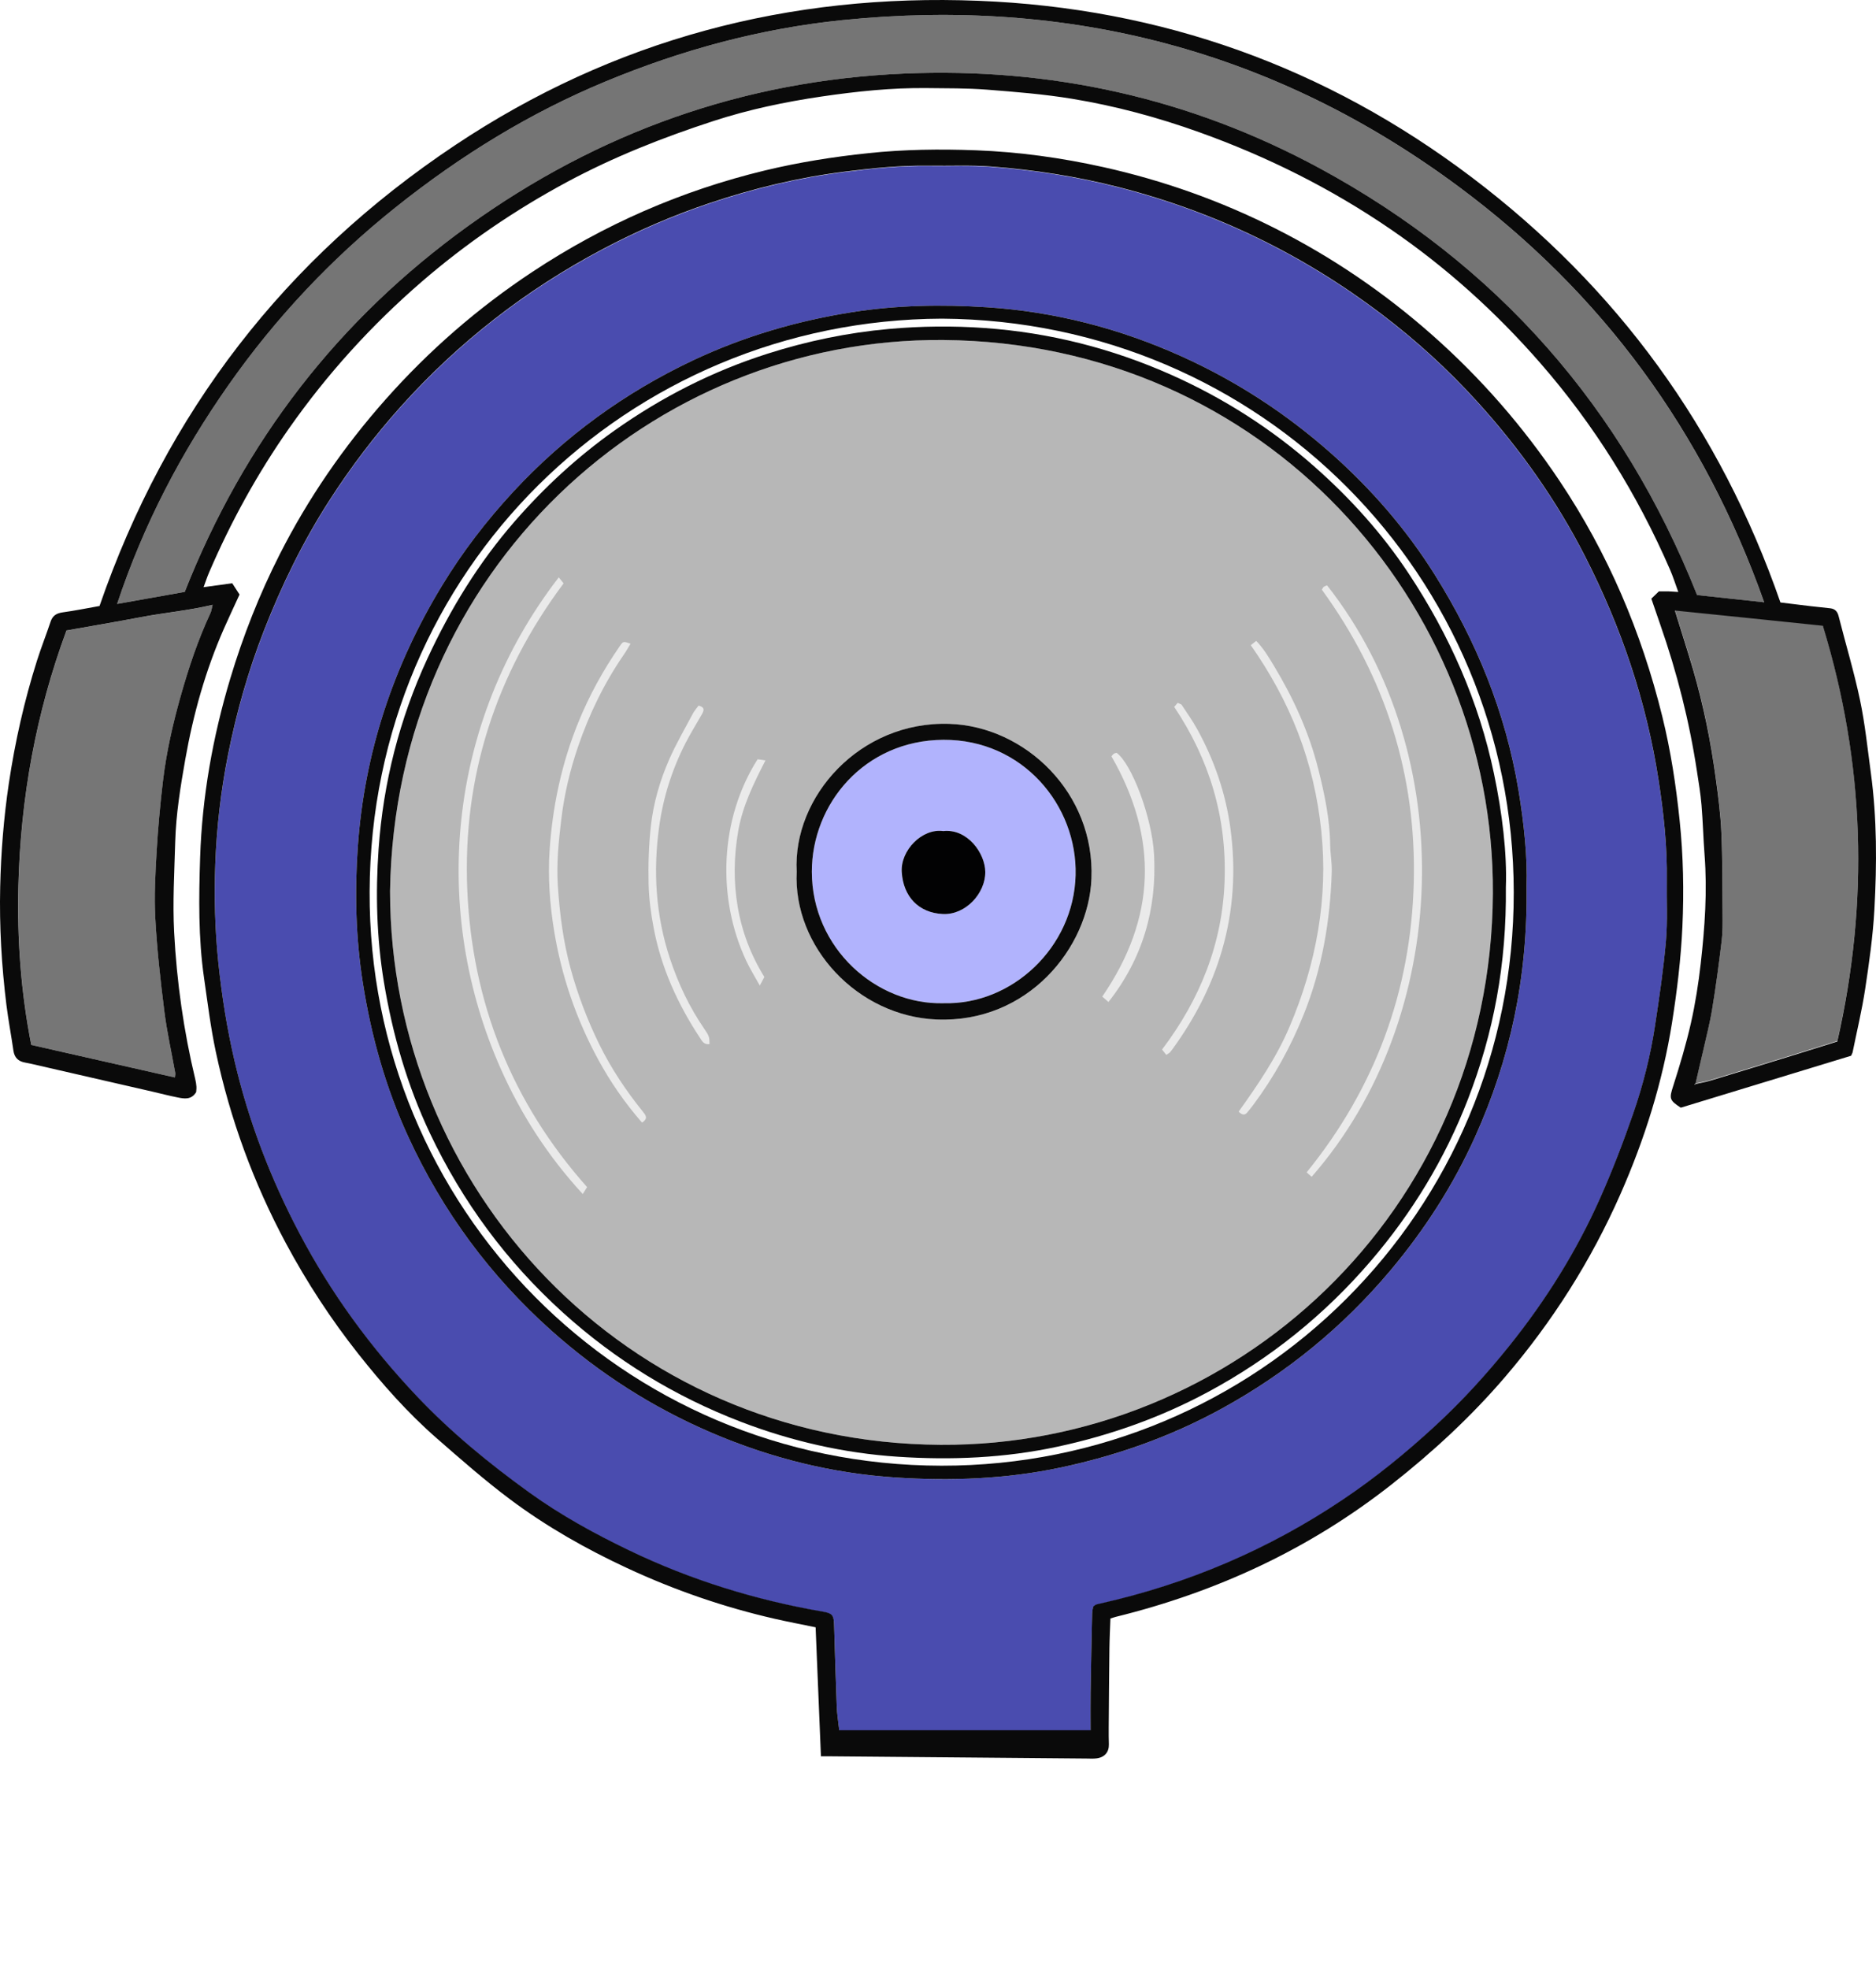 <?xml version="1.0" encoding="UTF-8"?><svg xmlns="http://www.w3.org/2000/svg" viewBox="0 0 800 839.22"><defs><style>.g{fill:#b7b7b7;}.h{fill:#020203;}.i{fill:#0a0a0a;}.j{fill:#767676;}.k{fill:#eaeaea;}.l{fill:#757575;}.m{fill:#4a4caf;}.n{fill:#b1b3fd;}</style></defs><g id="a"><path class="m" d="M466.19,684.97c-.15,.95-.43,1.94-.45,2.95-.25,11.28-.49,22.55-.66,33.83-.08,5.26-.01,10.51-.01,15.94h-107.19c-.4-3.66-.92-6.79-1.04-9.93-.45-11.71-.78-23.42-1.14-35.13-.12-3.96-.83-4.78-4.7-5.45-28.73-4.96-56.33-13.46-82.65-26.12-14.83-7.13-29.21-15.03-42.56-24.64-17.15-12.35-33.46-25.73-48.03-41.11-19.77-20.87-36.58-43.86-50-69.33-12.29-23.33-21.67-47.72-27.69-73.39-3.24-13.82-5.46-27.8-6.94-41.94-1.47-14.03-1.83-28.07-1.32-42.1,.56-15.63,2.36-31.18,5.42-46.56,3.6-18.14,8.63-35.86,15.36-53.1,7.53-19.3,16.57-37.84,27.79-55.29,9.13-14.21,19.3-27.62,30.58-40.19,24.63-27.45,53.28-49.71,85.87-66.98,14.8-7.84,30.11-14.45,45.97-19.78,18.63-6.25,37.66-10.83,57.19-13.31,12.07-1.53,24.13-2.75,36.31-2.57,8.76,.13,17.55-.3,26.27,.35,18.54,1.39,36.88,4.26,54.92,8.9,40.85,10.51,78.05,28.52,111.64,54,14.87,11.28,28.61,23.83,41.13,37.66,17.98,19.87,33.39,41.57,45.61,65.47,15.45,30.22,26.24,61.96,31.43,95.56,2.19,14.19,3.73,28.43,3.5,42.82-.14,8.61,.38,17.27-.37,25.82-1.06,12.07-2.84,24.08-4.66,36.07-1.94,12.76-5.1,25.29-9.32,37.46-4.22,12.16-8.85,24.23-14.08,35.99-10.05,22.61-23.1,43.48-38.57,62.79-9.81,12.24-20.35,23.8-31.92,34.46-12.33,11.35-25.29,21.91-39.15,31.22-31.71,21.3-66.34,36.04-103.66,44.39-.57,.13-1.15,.24-1.7,.43-.26,.09-.47,.34-1.17,.86Zm184.8-307.09c.43-12.04-1.03-26.56-3.44-41.04-5.52-33.17-17.99-63.64-35.78-91.97-12.07-19.22-26.84-36.25-43.82-51.34-19.32-17.17-40.71-31.11-64.31-41.72-26.32-11.84-53.9-18.94-82.6-20.82-19.27-1.26-38.62-.94-57.87,2.12-23.47,3.73-46,10.32-67.46,20.43-29.23,13.77-54.93,32.42-76.92,56.2-11.39,12.32-21.51,25.51-30.24,39.84-20.88,34.29-33.16,71.41-35.95,111.4-1.35,19.27-.9,38.62,2.12,57.86,3.59,22.88,9.81,44.93,19.48,65.93,14.6,31.7,34.95,59.24,61.01,82.51,20.41,18.22,43.17,32.75,68.33,43.52,25.13,10.76,51.38,17.3,78.59,19.05,23.42,1.5,46.85,.65,69.98-4.22,24.12-5.08,47.12-13.22,68.72-25.06,27.8-15.23,51.98-34.97,72.36-59.3,14.49-17.3,26.6-36.15,35.87-56.71,14.89-33.04,22.45-67.7,21.94-106.68Z"/></g><g id="b"><path class="g" d="M166.33,379.82c2.11-136.84,111.49-235.91,235.97-234.89,137.39,1.13,235,112.41,234.32,235.9-.75,136.31-110.66,235.84-235.56,235.07-135.02-.83-234.73-109.92-234.73-236.09Zm173.42-8.27c-1.57,32.19,26.06,61.66,59.67,63.05,38.82,1.6,64.84-30.46,66.03-60.06,1.48-36.53-28.26-64.92-60.62-65.97-38.11-1.24-66.81,31.02-65.08,62.98Z"/></g><g id="c"><path class="l" d="M78.78,252.31c-9.09,1.62-18.54,3.31-28.85,5.14,11.28-33.93,27.36-64.61,47.45-93.24,20.17-28.74,44.04-54.08,71.48-75.95,27.4-21.85,57.01-40.11,89.49-53.58,32.42-13.44,65.99-22.55,100.87-26.1,96.64-9.85,184.68,13,262.92,71.1,61.23,45.47,104.41,104.4,130.16,177.09-10.05-1.08-19.3-2.08-28.6-3.08-31.86-80.04-85.23-140.92-160.92-181.92-55.31-29.97-114.67-43.05-177.34-40.38-68.3,2.91-130.28,24.99-185.68,64.86-55.44,39.89-95.66,91.89-120.99,156.08Z"/><path class="j" d="M723,461.84c1.05-4.52,2.14-9.04,3.16-13.57,1.38-6.12,2.98-12.21,3.99-18.39,1.58-9.65,2.87-19.35,4.05-29.05,.46-3.76,.42-7.6,.39-11.41-.09-11.58-.02-23.16-.52-34.72-.33-7.72-1.34-15.42-2.38-23.09-2.12-15.62-5.22-31.06-9.63-46.21-2.4-8.26-5.06-16.45-7.82-25.36,21.15,2.1,41.94,4.33,63.1,6.49,17.93,58.61,19.76,117.51,6.16,177.23-6.24,1.95-12.35,3.89-18.47,5.77-11.86,3.65-23.71,7.3-35.59,10.89-2.09,.63-4.26,.98-6.39,1.46l-.04-.05Z"/><path class="j" d="M28.36,268.77c11.01-1.96,21.24-3.67,31.43-5.62,10.08-1.93,20.33-2.78,30.91-5.32-.42,1.64-.51,2.62-.9,3.46-5.34,11.44-9.32,23.39-12.74,35.5-3.34,11.83-6.07,23.82-7.53,36.04-1.19,10.01-2.13,20.06-2.71,30.12-.55,9.49-1.09,19.06-.57,28.53,.74,13.25,2.21,26.48,3.86,39.66,1.11,8.83,3.09,17.55,4.66,26.33,.07,.4-.07,.84-.18,1.85-20.31-4.6-40.47-9.16-61.24-13.87-4.4-22.34-6.05-44.99-5.49-67.8,.93-37.41,7.51-73.77,20.51-108.87Z"/></g><g id="d"><path class="n" d="M402.38,427.65c-28.66,.77-56.15-23.4-56.18-56.03-.03-28.86,22.35-56.06,56.1-56.26,33.76-.2,57.16,27.92,56.38,57.71-.8,30.76-27.13,55.4-56.3,54.57Zm-.14-73.37c-9.04-1.27-18.28,8.24-17.71,17.46,.66,10.51,7.21,17.38,17.49,17.89,9.8,.48,18.19-8.89,18.13-17.9-.05-8.02-7.63-18.57-17.92-17.45Z"/></g><g id="e"><path class="k" d="M238.28,246.11c.82,1.02,1.42,1.77,2.06,2.57-29.01,38.89-43.13,82.57-41.07,130.71,2.05,47.86,18.85,90.41,51.08,126.65-.55,.88-1.03,1.66-1.84,2.96-14.8-16.06-26.23-33.78-34.9-53.24-29.82-66.9-23.39-147.38,24.67-209.65Z"/><path class="k" d="M559.34,501.65c-.73-.64-1.24-1.1-2.13-1.89,29.2-35.99,44.44-77.31,45.67-123.34,1.23-45.93-12.06-87.75-39.17-125.02,.29-.5,.43-.96,.74-1.19,.43-.33,.99-.48,1.46-.68,57.22,72.72,52.68,184.48-6.57,252.12Z"/><path class="k" d="M273.8,478.57c-7.32-8.4-13.46-17.27-18.65-26.8-9.4-17.25-15.69-35.62-18.85-54.96-1.84-11.26-2.69-22.69-1.94-34.12,1.23-18.78,5.07-37.02,12.16-54.53,4.7-11.6,10.68-22.47,17.79-32.74,1.47-2.13,1.54-2.08,4.59-1.02-.94,1.53-1.74,3.02-2.7,4.4-8.47,12.25-14.92,25.52-19.73,39.58-3.41,9.98-5.82,20.19-7.09,30.69-1.15,9.45-2.12,18.93-1.5,28.42,.78,12.09,2.33,24.11,5.57,35.86,3.01,10.9,7.03,21.44,11.97,31.56,5.08,10.41,11.52,20.04,18.8,29.07,1.21,1.5,2.24,2.84-.43,4.57Z"/><path class="k" d="M533.37,275.04c.93-.74,1.46-1.16,2.32-1.85,3.21,3.31,5.42,7.09,7.65,10.79,8.29,13.74,14.89,28.26,18.82,43.85,2.68,10.63,4.94,21.36,5.08,32.42,.05,3.79,.8,7.59,.68,11.36-.67,20.9-4.1,41.24-11.94,60.79-5.55,13.84-12.67,26.72-21.57,38.64-.79,1.06-1.63,2.07-2.46,3.1-1.03,1.27-2.13,1.39-3.75-.27,8.17-11.4,16.12-23.03,21.7-36.14,5.66-13.29,9.81-26.92,12.19-41.14,2.35-14.07,2.84-28.23,1.36-42.37-1.49-14.29-4.69-28.27-9.87-41.73-5.12-13.29-11.96-25.7-20.2-37.47Z"/><path class="k" d="M497.33,449.68c-.68-.87-1.18-1.51-1.78-2.28,16.21-21.43,25.77-45.15,26.67-72.1,.9-26.89-6.39-51.41-21.49-73.95l1.48-1.74c.98,.48,1.51,.57,1.71,.87,2.24,3.42,4.64,6.76,6.61,10.34,7.26,13.2,12.14,27.27,14.16,42.2,2.38,17.58,1.38,34.99-3.6,52.11-4.42,15.22-11.63,29.02-20.88,41.81-.43,.59-.86,1.19-1.36,1.72-.29,.31-.71,.49-1.53,1.03Z"/><path class="k" d="M302.58,445.08c-2.35,.32-3.14-1.19-4-2.51-9.46-14.32-16.51-29.7-19.76-46.62-1.21-6.29-2.08-12.72-2.23-19.11-.19-8.18,.06-16.42,.95-24.55,1.08-9.92,3.86-19.55,7.89-28.68,2.95-6.68,6.64-13.03,10.08-19.49,.66-1.24,1.64-2.3,2.4-3.35,2.91,.8,2.23,2.26,1.36,3.78-2.32,4.07-4.8,8.06-6.94,12.23-5.72,11.17-9.48,23.06-11.21,35.42-2.67,19.07-1.53,37.99,4.56,56.38,3.52,10.61,8.24,20.68,14.61,29.93,2.13,3.09,2.21,3.52,2.29,6.57Z"/><path class="k" d="M473.97,322.41c.41-.45,.65-.85,1-1.08,.35-.23,.8-.29,1.17-.41,6.45,4.57,15.22,27.65,16.01,43.64,1.14,23-4.79,43.93-19.46,62.59-1.08-.95-1.86-1.64-2.64-2.32,22.97-33.44,24.04-67.37,3.92-102.42Z"/><path class="k" d="M325.95,416.48c-.5,.94-1.01,1.9-1.94,3.66-2.16-3.91-4.16-7.09-5.74-10.46-12.72-27.03-11.31-60.68,4.8-86.01,.76,.11,1.66,.24,3.35,.48-5.09,9.92-9.76,19.44-11.61,30.08-1.88,10.79-2.05,21.57-.23,32.28,1.8,10.58,5.57,20.58,11.37,29.97Z"/></g><g id="f"><path class="h" d="M402.24,354.28c10.29-1.12,17.87,9.43,17.92,17.45,.06,9.01-8.33,18.38-18.13,17.9-10.28-.5-16.83-7.38-17.49-17.89-.58-9.22,8.66-18.73,17.71-17.46Z"/><path class="i" d="M339.74,371.55c-1.73-31.96,26.97-64.22,65.08-62.98,32.36,1.05,62.1,29.45,60.62,65.97-1.2,29.6-27.21,61.66-66.03,60.06-33.62-1.39-61.25-30.86-59.67-63.05Zm62.64,56.1c29.18,.83,55.51-23.81,56.3-54.57,.77-29.8-22.63-57.91-56.38-57.71-33.75,.2-56.13,27.39-56.1,56.26,.04,32.63,27.52,56.8,56.18,56.03Z"/><path class="i" d="M650.99,377.88c.51,38.98-7.05,73.64-21.94,106.68-9.27,20.56-21.38,39.41-35.87,56.71-20.38,24.33-44.56,44.07-72.36,59.3-21.6,11.83-44.6,19.97-68.72,25.06-23.13,4.88-46.56,5.73-69.98,4.22-27.21-1.75-53.46-8.29-78.59-19.05-25.16-10.77-47.92-25.31-68.33-43.52-26.06-23.26-46.41-50.81-61.01-82.51-9.68-21-15.89-43.06-19.48-65.93-3.02-19.24-3.47-38.6-2.12-57.86,2.79-39.98,15.07-77.11,35.95-111.4,8.73-14.34,18.85-27.53,30.24-39.84,21.99-23.77,47.69-42.42,76.92-56.2,21.46-10.11,44-16.7,67.46-20.43,19.25-3.06,38.59-3.38,57.87-2.12,28.7,1.88,56.28,8.98,82.6,20.82,23.6,10.61,44.99,24.56,64.31,41.72,16.98,15.09,31.75,32.12,43.82,51.34,17.79,28.33,30.26,58.8,35.78,91.97,2.41,14.49,3.87,29.01,3.44,41.04Zm-249.31-242.04c-133.79,.55-243.52,107-244.06,244.26-.52,134.44,107.25,244.54,243.85,244.71,134.71,.16,244.25-108.24,244.05-244.5-.19-134.83-107.68-243.58-243.85-244.47Z"/><path class="i" d="M642.16,378.02c.35,33.11-5.26,62.39-16.19,90.62-9.81,25.34-23.73,48.29-41.43,68.92-19.67,22.93-42.84,41.55-69.44,55.85-20.23,10.87-41.67,18.47-64.11,23.29-22.49,4.84-45.29,5.8-68.12,4.29-23-1.52-45.35-6.63-66.91-14.89-28.18-10.81-53.49-26.29-75.9-46.56-24.01-21.71-42.85-47.22-56.7-76.41-9.71-20.47-15.92-42.03-19.63-64.38-3.13-18.89-3.62-37.92-2.28-56.9,1.99-28.2,8.88-55.31,20.79-81.06,9.83-21.24,21.94-41,37.38-58.68,12.68-14.52,26.75-27.5,42.48-38.62,20.09-14.22,41.81-25.27,65.29-32.74,16.89-5.38,34.14-8.95,51.83-10.53,13.62-1.21,27.26-1.35,40.82-.38,27.62,1.97,54.16,8.69,79.5,19.98,22.37,9.97,42.8,23.03,61.13,39.22,15.2,13.43,28.75,28.4,39.99,45.37,17.38,26.25,29.98,54.54,36.44,85.45,3.51,16.8,5.56,33.73,5.07,48.17Zm-475.83,1.8c0,126.16,99.72,235.25,234.73,236.09,124.9,.77,234.81-98.76,235.56-235.07,.68-123.5-96.93-234.77-234.32-235.9-124.48-1.03-233.86,98.04-235.97,234.89Z"/><path class="i" d="M704.19,255.21c1.36-1.32,2.3-2.22,3.22-3.11,1.53,0,2.84-.03,4.16,0,1.16,.03,2.31,.14,4.12,.25-1.27-3.44-2.24-6.58-3.55-9.58-13.99-32.19-32.32-61.69-55.41-88.13-18.86-21.6-40.01-40.69-63.72-56.92-25.39-17.38-52.61-30.96-81.59-41.35-17.68-6.34-35.68-11.2-54.13-14.24-12.07-1.99-24.33-2.97-36.54-3.92-8.44-.65-16.94-.56-25.41-.66-15.08-.18-30.06,1.41-44.94,3.59-15.61,2.29-31.07,5.53-46.1,10.43-21.57,7.02-42.64,15.32-62.66,26.1-22.12,11.91-42.75,25.97-61.78,42.4-21.38,18.48-40.23,39.23-56.47,62.35-13.59,19.35-24.93,39.97-34.26,61.69-.8,1.86-1.43,3.8-2.32,6.2,4.32-.59,8.14-1.12,12.21-1.68,1.12,1.72,2.13,3.27,3.13,4.81-2.28,4.97-4.53,9.71-6.64,14.5-7.88,17.87-13.09,36.51-16.49,55.72-2.06,11.66-3.96,23.32-4.3,35.16-.36,12.87-1.13,25.79-.46,38.61,1.11,21.13,4.07,42.09,9.03,62.72,.24,.99,.4,2.01,.47,3.03,.06,.86-.08,1.74-.11,2.38-2.1,3.41-5.1,2.82-7.98,2.25-3.58-.71-7.11-1.64-10.67-2.46-16.36-3.76-32.71-7.51-49.07-11.26-1.71-.39-3.41-.82-5.13-1.11-2.95-.5-4.64-2.06-5.08-5.12-.93-6.49-2.17-12.94-2.98-19.45C.67,411.7-.3,394.92,.08,378.08c.34-14.76,1.51-29.46,3.68-44.06,2.65-17.78,6.59-35.3,12.03-52.45,1.77-5.57,3.93-11.01,5.78-16.55,.86-2.58,2.5-3.6,5.13-3.97,5.32-.74,10.6-1.81,15.74-2.72C71.02,175.62,121.57,110.22,194.06,61.9,261.67,16.84,336.53-2.88,417.35,.34c77.74,3.09,147.97,28.16,210.13,75.15,62.1,46.95,106.01,107.22,131.77,181.34,4.15,.51,8.6,1.06,13.05,1.59,2.74,.32,5.48,.56,8.21,.89,1.95,.24,3.03,1.29,3.53,3.29,3.03,11.96,6.61,23.79,9.15,35.85,2.15,10.24,3.21,20.71,4.62,31.09,2.62,19.35,2.57,38.82,1.5,58.24-.62,11.3-2.23,22.57-3.92,33.77-1.37,9.05-3.53,17.97-5.35,26.95-.08,.42-.33,.8-.65,1.55-24.09,7.34-48.37,14.75-72.63,22.14-4.99-3.2-4.93-4-3.24-9.25,2.83-8.84,5.5-17.76,7.55-26.8,1.89-8.37,3.22-16.9,4.19-25.43,1.74-15.37,2.82-30.79,1.63-46.29-.54-7.08-.71-14.19-1.3-21.26-.4-4.79-1.2-9.54-1.93-14.29-3.24-21.36-8.53-42.2-15.65-62.59-1.24-3.55-2.45-7.12-3.81-11.07Zm18.85,206.89c2.13-.48,4.31-.83,6.39-1.46,11.87-3.59,23.73-7.24,35.59-10.89,6.12-1.89,12.23-3.82,18.47-5.77,13.6-59.73,11.77-118.62-6.16-177.23-21.16-2.16-41.95-4.39-63.1-6.49,2.76,8.91,5.41,17.1,7.82,25.36,4.41,15.15,7.51,30.59,9.63,46.21,1.04,7.66,2.05,15.37,2.38,23.09,.5,11.56,.43,23.15,.52,34.72,.03,3.8,.07,7.64-.39,11.41-1.18,9.7-2.46,19.4-4.05,29.05-1.01,6.18-2.62,12.27-3.99,18.39-1.02,4.53-2.1,9.05-3.15,13.57h-.39l.23,.41,.2-.36ZM78.78,252.31c25.32-64.19,65.54-116.19,120.99-156.08,55.4-39.86,117.38-61.94,185.68-64.86,62.66-2.67,122.03,10.42,177.34,40.38,75.68,41.01,129.06,101.89,160.92,181.92,9.3,1,18.55,2,28.6,3.08-25.74-72.68-68.93-131.62-130.16-177.09C543.92,21.58,455.87-1.27,359.23,8.58c-34.88,3.55-68.45,12.66-100.87,26.1-32.49,13.46-62.09,31.73-89.49,53.58-27.43,21.87-51.31,47.21-71.48,75.95-20.09,28.63-36.18,59.31-47.45,93.24,10.31-1.84,19.75-3.52,28.85-5.14Zm-50.43,16.46c-13,35.11-19.58,71.47-20.51,108.87-.57,22.81,1.09,45.46,5.49,67.8,20.77,4.7,40.94,9.27,61.24,13.87,.11-1.02,.25-1.46,.18-1.85-1.57-8.77-3.55-17.49-4.66-26.33-1.66-13.18-3.13-26.41-3.86-39.66-.53-9.47,.02-19.03,.57-28.53,.59-10.06,1.52-20.11,2.71-30.12,1.46-12.21,4.19-24.21,7.53-36.04,3.42-12.12,7.4-24.06,12.74-35.5,.39-.84,.48-1.82,.9-3.46-10.58,2.53-20.82,3.38-30.91,5.32-10.19,1.95-20.42,3.66-31.43,5.62Z"/><path class="i" d="M473.53,689.93c-.16,4.44-.38,8.66-.43,12.88-.14,11.29-.22,22.59-.3,33.88-.02,2.3,0,4.59,.07,6.89,.09,3.25-1.75,5.51-5.14,5.98-1.44,.2-2.93,.09-4.4,.08-36.69-.31-73.37-.64-110.06-.95-.87,0-1.73,0-3.19,0-.75-18.26-1.5-36.47-2.27-54.99-5.83-1.21-11.67-2.31-17.45-3.63-21.74-4.97-42.7-12.21-62.94-21.62-17.58-8.17-34.4-17.7-49.9-29.3-10.86-8.13-21.1-17.13-31.33-26.07-12.38-10.82-23.25-23.12-33.44-36.01-11.65-14.74-21.87-30.41-30.77-46.97-13.86-25.82-23.84-53.07-29.94-81.69-2.22-10.4-3.51-21-5.03-31.54-2.47-17.03-2.22-34.21-1.67-51.31,.85-25.94,5.37-51.36,12.84-76.25,5.48-18.26,12.45-35.95,21.07-52.93,12.18-24,27.35-46,45.23-66.16,18.48-20.84,39.3-38.94,62.5-54.29,30.54-20.21,63.63-34.69,99.25-43.27,14.49-3.49,29.17-5.81,44.01-7.37,15.35-1.62,30.72-1.8,46.06-1.22,18.23,.69,36.31,3.19,54.17,7.16,25.55,5.69,50.02,14.38,73.36,26.16,24.29,12.26,46.62,27.46,67.02,45.51,20.74,18.35,38.76,39.03,54.16,62.03,20.65,30.85,34.96,64.47,43.84,100.44,3.61,14.61,5.87,29.45,7.42,44.45,1.56,15.06,1.86,30.15,1.17,45.18-.63,13.67-2.27,27.34-4.41,40.87-4.03,25.38-11.68,49.77-22.06,73.28-12.51,28.32-28.92,54.18-49.04,77.7-14.52,16.97-30.82,32.02-48.36,45.84-35.08,27.62-74.55,45.91-117.75,56.55-.56,.14-1.1,.34-2.29,.71Zm-7.34-5.05c.7-.52,.91-.77,1.17-.86,.55-.19,1.13-.3,1.7-.43,37.31-8.35,71.95-23.08,103.66-44.39,13.86-9.31,26.82-19.87,39.15-31.22,11.57-10.66,22.12-22.22,31.92-34.46,15.47-19.31,28.52-40.18,38.57-62.79,5.23-11.76,9.86-23.82,14.08-35.99,4.22-12.17,7.38-24.7,9.32-37.46,1.82-11.98,3.6-24,4.66-36.07,.75-8.55,.24-17.21,.37-25.82,.23-14.39-1.31-28.62-3.5-42.82-5.18-33.6-15.97-65.35-31.43-95.56-12.22-23.9-27.63-45.6-45.61-65.47-12.52-13.83-26.26-26.38-41.13-37.66-33.59-25.48-70.79-43.49-111.64-54-18.05-4.64-36.38-7.51-54.92-8.9-8.71-.65-17.51-.22-26.27-.35-12.18-.18-24.24,1.04-36.31,2.57-19.54,2.48-38.56,7.06-57.19,13.31-15.86,5.32-31.17,11.93-45.97,19.78-32.59,17.27-61.24,39.53-85.87,66.98-11.28,12.57-21.45,25.98-30.58,40.19-11.22,17.46-20.25,35.99-27.79,55.29-6.73,17.24-11.76,34.95-15.36,53.1-3.05,15.38-4.85,30.93-5.42,46.56-.51,14.03-.14,28.07,1.32,42.1,1.48,14.14,3.7,28.12,6.94,41.94,6.01,25.67,15.39,50.07,27.69,73.39,13.42,25.47,30.24,48.46,50,69.33,14.57,15.38,30.88,28.76,48.03,41.11,13.35,9.62,27.73,17.51,42.56,24.64,26.32,12.66,53.92,21.16,82.65,26.12,3.87,.67,4.58,1.49,4.7,5.45,.36,11.71,.69,23.42,1.14,35.13,.12,3.15,.65,6.28,1.04,9.93h107.19c0-5.43-.07-10.68,.01-15.94,.17-11.28,.41-22.55,.66-33.83,.02-1,.3-2,.45-2.95Z"/></g></svg>